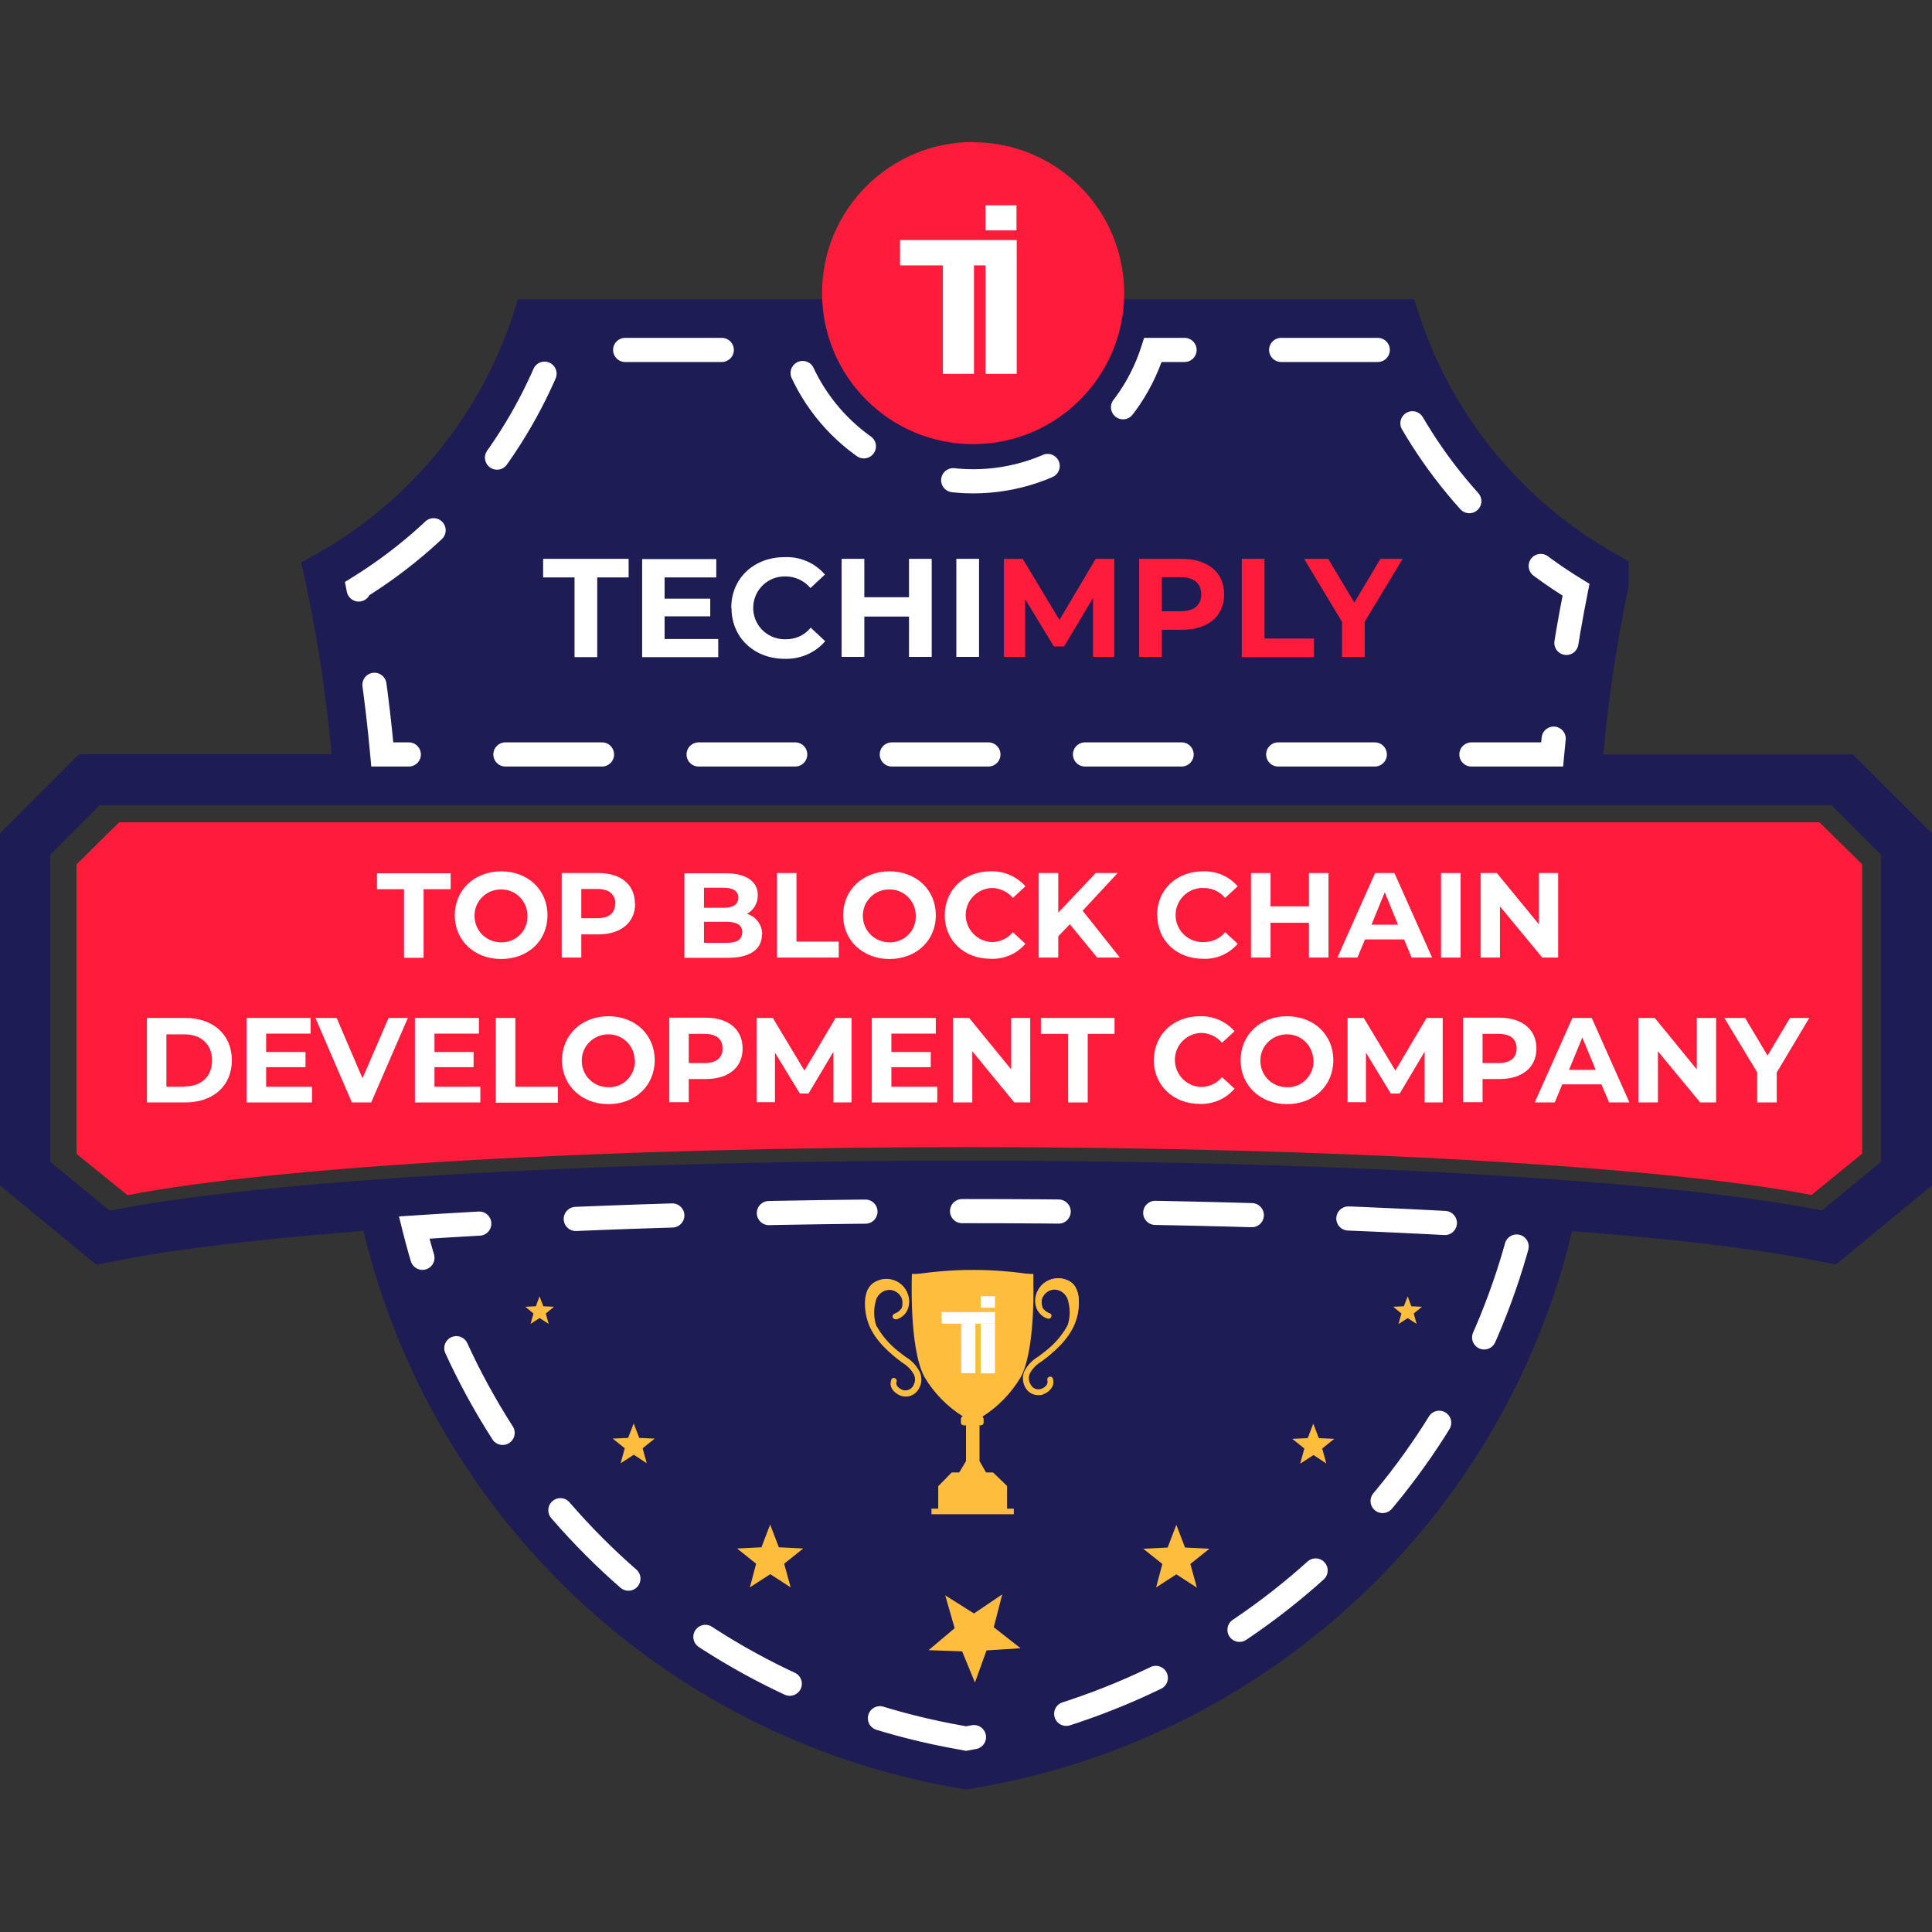 <?xml version="1.0" encoding="UTF-8"?>
<svg id="Layer_1" data-name="Layer 1" xmlns="http://www.w3.org/2000/svg" viewBox="0 0 80 80">
  <rect x="0" y="0" width="80" height="80" fill="#333333" stroke="none"/>
  <defs>
    <style>
      .cls-1, .cls-2 {
        fill: none;
      }

      .cls-2 {
        stroke: #fff;
        stroke-dasharray: 4;
        stroke-linecap: round;
        stroke-miterlimit: 10;
      }

      .cls-3 {
        fill: #1e1c55;
      }

      .cls-4 {
        fill: #fff;
      }

      .cls-5 {
        fill: #ffbd3d;
      }

      .cls-6 {
        fill: #ff1c3b;
      }
    </style>
  </defs>
  <g id="Layer_2" data-name="Layer 2">
    <g id="Badge">
      <g id="Badge6">
        <path class="cls-1" d="M63.84,43.02c-.02-.54-.02-1.06-.02-1.54,0-2.82.1-5.57.29-8.14H16.02c.19,2.59.29,5.34.29,8.14,0,.45,0,.95-.02,1.45-.05,1.95.09,3.91.42,5.83,6.6-.45,14.76-.7,23.32-.7s16.78.26,23.4.71c.33-1.9.46-3.82.41-5.75Z"/>
        <path class="cls-1" d="M14.19,42.87c.01-.48.02-.95.02-1.39,0-2.8-.1-5.56-.3-8.14H4.15l-2.05,2.05v12.72l2.45,2.03.21-.04c2.34-.45,5.74-.86,9.86-1.18-.34-1.99-.48-4.02-.42-6.04Z"/>
        <path class="cls-1" d="M65.94,42.96c.06,1.99-.08,3.99-.42,5.96,4.05.32,7.39.71,9.72,1.16l.21.04,2.46-2.02v-12.7l-2.05-2.05h-9.64c-.19,2.59-.3,5.34-.3,8.14,0,.46,0,.96.02,1.47Z"/>
        <path class="cls-1" d="M65.28,24.41c-3.77-2.3-6.66-5.79-8.22-9.92H22.95c-1.54,4.09-4.39,7.55-8.11,9.85.45,2.28.78,4.58.99,6.9h48.44c.21-2.29.54-4.57.99-6.83Z"/>
        <path class="cls-1" d="M17.15,50.83c2.71,10.9,11.59,19.18,22.66,21.12l.21.04.33-.06c11.36-2.05,20.01-10.42,22.66-21.09-6.51-.43-14.53-.68-22.97-.68s-16.4.25-22.89.68Z"/>
        <path class="cls-1" d="M17.15,50.83c2.71,10.9,11.59,19.18,22.66,21.12l.21.04.33-.06c11.36-2.05,20.01-10.42,22.66-21.09-6.51-.43-14.53-.68-22.97-.68s-16.4.25-22.89.68Z"/>
        <path class="cls-1" d="M57.05,14.49H22.95c-1.54,4.09-4.39,7.55-8.11,9.85.45,2.28.78,4.58.99,6.9h48.44c.21-2.29.54-4.57.99-6.82-3.77-2.3-6.67-5.79-8.22-9.93Z"/>
        <path class="cls-3" d="M76.72,31.24h-10.33c.21-2.3.55-4.58,1.02-6.84l.03-.11v-1.05l-.53-.3c-3.83-2.15-6.73-5.66-8.12-9.83l-.24-.72H21.45l-.23.72c-1.39,4.15-4.26,7.65-8.07,9.8l-.68.38.17.76c.51,2.37.87,4.77,1.09,7.18H3.28l-3.28,3.28v14.58l3.99,3.28,1.18-.23c2.33-.45,5.74-.85,9.88-1.17,2.84,11.83,12.4,20.87,24.37,23.03l.58.1.18-.03.53-.09c11.97-2.16,21.54-11.18,24.39-23,4.07.31,7.43.71,9.74,1.15l1.18.23,3.98-3.27v-14.58l-3.28-3.28ZM77.9,48.1l-2.46,2.02-.21-.04c-2.33-.45-5.67-.85-9.72-1.16-.67-.05-1.37-.1-2.09-.15-6.62-.45-14.81-.71-23.4-.71s-16.72.25-23.32.7c-.71.05-1.41.1-2.09.15-4.12.32-7.51.72-9.86,1.18l-.21.04-2.46-2.02v-12.72l2.05-2.05h71.71l2.05,2.05v12.71Z"/>
        <path class="cls-6" d="M75.33,34.05H4.93l-1.76,1.74v11.99l2.11,1.71c6.24-1.21,19.94-1.99,34.9-1.99s28.56.78,34.83,1.98l2.1-1.71v-11.98l-1.77-1.74Z"/>
        <path class="cls-4" d="M23.79,23.91h-1.3v-.77h3.54v.77h-1.3v3.3h-.94v-3.3Z"/>
        <path class="cls-4" d="M29.74,26.45v.76h-3.15v-4.06h3.07v.76h-2.14v.88h1.89v.73h-1.89v.94h2.21Z"/>
        <path class="cls-4" d="M30.28,25.17c0-1.23.94-2.1,2.21-2.1.64-.03,1.25.24,1.67.72l-.6.56c-.25-.3-.63-.48-1.02-.48-.72-.03-1.32.53-1.35,1.25-.03.72.53,1.32,1.25,1.35.04,0,.07,0,.11,0,.4,0,.77-.17,1.02-.48l.6.56c-.42.49-1.04.75-1.68.73-1.26,0-2.2-.88-2.2-2.1Z"/>
        <path class="cls-4" d="M38.58,23.14v4.06h-.94v-1.67h-1.85v1.67h-.94v-4.06h.94v1.59h1.85v-1.59h.94Z"/>
        <path class="cls-4" d="M39.6,23.14h.94v4.06h-.94v-4.06Z"/>
        <path class="cls-6" d="M45.26,27.2v-2.44l-1.2,2.01h-.42l-1.19-1.96v2.39h-.88v-4.06h.78l1.52,2.53,1.5-2.53h.77v4.06h-.87Z"/>
        <path class="cls-6" d="M50.69,24.61c0,.91-.68,1.47-1.76,1.47h-.82v1.12h-.94v-4.06h1.76c1.08,0,1.76.56,1.76,1.47ZM49.74,24.61c0-.45-.29-.71-.86-.71h-.77v1.41h.77c.58,0,.86-.26.86-.7Z"/>
        <path class="cls-6" d="M51.42,23.14h.94v3.3h2.05v.77h-2.99v-4.06Z"/>
        <path class="cls-6" d="M56.51,25.76v1.44h-.94v-1.45l-1.57-2.61h1l1.08,1.81,1.08-1.81h.92l-1.58,2.62Z"/>
        <path class="cls-5" d="M37.76,52.75s-.13,3.07.52,4.27c.39.66.94,1.22,1.59,1.63-.05.01-.08.06-.08.1v.16c0,.06.05.11.11.11h.1v1.48l-.28.47h-.31l-.56.57v.93h-.28v.23h3.41v-.23h-.28v-.94l-.58-.56h-.29l-.27-.47h0v-1.48h.06c.06,0,.11-.05.11-.11h0v-.16s-.02-.07-.05-.09c.65-.41,1.2-.98,1.59-1.64.51-.95.54-3.08.52-3.92h0v-.35"/>
        <path class="cls-5" d="M38.6,62.65h3.33v-.13h-.23s-.04-.02-.04-.04h0v-.91l-.56-.53h-.27s-.03,0-.04-.02l-.27-.47s0-.02,0-.03v-1.48s.02-.04.04-.05c0,0,0,0,0,0h.06s.07-.03.07-.07v-.16s-.01-.04-.03-.06c-.01,0-.02-.02-.02-.04,0-.01,0-.03.02-.04.65-.41,1.2-.97,1.59-1.63.5-.94.53-3.04.52-3.9v-.31c-1.64-.26-3.31-.26-4.95,0,0,.35-.08,3.11.51,4.21.39.66.92,1.21,1.57,1.62.02,0,.02.03.02.04,0,.02-.02.03-.03.04-.03,0-.05.03-.05.06v.16s.03.07.07.07h.1s.04.02.04.05v1.48s0,.02,0,.02l-.27.47s-.02.02-.04.02h-.32l-.54.54v.91s-.02.04-.04.04h-.23v.12Z"/>
        <path class="cls-5" d="M44.19,53.01c-.47-.21-1.03,0-1.24.47,0,.01-.01.03-.02.04-.09.22-.09.46,0,.68.09.19.25.34.45.4.06.02.13-.01.15-.07,0,0,0,0,0,0,.02-.06-.01-.13-.08-.15-.12-.04-.23-.12-.29-.23-.02-.08-.03-.17-.03-.25,0-.04,0-.08.02-.12.08-.23.3-.39.54-.38.28.02.51.24.55.52.08.31.07.64-.03.95-.22.41-.53.77-.9,1.06l-.19.15-.15.11c-.24.14-.43.35-.56.6-.08.21-.07.45.04.65.1.2.31.33.54.33.07,0,.14,0,.2-.03.27-.1.5-.35.41-.64-.01-.07-.08-.11-.14-.09-.07.01-.11.08-.09.14,0,0,0,.02,0,.03.05.16-.15.3-.26.33-.17.06-.36-.02-.44-.19-.08-.13-.09-.3-.03-.44.11-.21.28-.38.48-.5l.16-.12c.07-.05.13-.1.2-.16.66-.55,1.02-1.08,1.14-1.66.06-.27.2-1.19-.45-1.44Z"/>
        <path class="cls-5" d="M43.7,53.36h.01c.29,0,.5.21.6.55.08.32.07.66-.03.97h0c-.23.42-.54.78-.91,1.07l-.19.15c-.05.04-.1.08-.15.11-.23.14-.42.34-.54.58-.08.2-.07.42.04.61.09.19.29.31.5.31h0c.06,0,.13,0,.18-.03.26-.06.43-.32.38-.58,0-.02-.02-.04-.04-.05-.02,0-.04,0-.06,0-.02,0-.04.02-.05.04,0,.02,0,.04,0,.06.06.19-.14.34-.29.39-.19.07-.4-.02-.49-.21-.08-.15-.09-.32-.03-.48.11-.21.28-.39.49-.52l.16-.12c.07-.06.13-.11.2-.16.65-.55,1.01-1.07,1.14-1.64.05-.27.19-1.16-.42-1.4h0c-.46-.2-1,.01-1.2.47,0,0,0,0,0,.01-.09.21-.09.45,0,.66.09.18.24.32.43.38.02,0,.04,0,.06,0,.02,0,.03-.02.04-.04.01-.04,0-.08-.05-.1,0,0,0,0,0,0-.13-.04-.24-.13-.32-.25h0c-.02-.09-.03-.18-.03-.27.02-.31.28-.55.59-.54h-.02Z"/>
        <path class="cls-5" d="M38.08,56.8c-.13-.25-.32-.46-.56-.6l-.15-.11-.19-.15c-.37-.29-.67-.65-.9-1.06-.1-.31-.11-.64-.03-.95.04-.28.27-.5.56-.52.24,0,.46.15.54.38,0,.04.02.08.02.12,0,.09,0,.17-.03.25-.07.11-.17.19-.29.23-.06.02-.1.08-.09.15.02.06.08.1.15.09,0,0,.01,0,.02,0,.2-.06.37-.21.45-.4.09-.22.09-.46,0-.68-.19-.48-.74-.72-1.22-.53-.01,0-.03.01-.04.02-.65.25-.51,1.17-.45,1.45.12.58.48,1.11,1.14,1.66.06.05.13.11.2.16l.16.12c.2.12.37.29.48.5.06.14.05.3-.03.44-.08.16-.27.24-.44.19-.11-.04-.31-.17-.26-.33.03-.06,0-.13-.06-.16s-.13,0-.16.06c0,0,0,.02,0,.03-.1.29.14.54.41.64.06.02.13.03.2.03.23,0,.43-.13.54-.33.12-.2.13-.44.05-.66Z"/>
        <path class="cls-5" d="M37.01,57.07s-.02,0-.03,0c-.02,0-.03.03-.04.05-.05.26.12.52.38.58.06.02.12.03.18.03h0c.21,0,.4-.12.5-.31.1-.19.12-.41.04-.61h0c-.12-.24-.31-.44-.54-.58-.05-.04-.11-.08-.15-.11s-.13-.11-.19-.15c-.37-.29-.68-.66-.91-1.07h0c-.1-.32-.11-.65-.03-.97.1-.35.31-.55.6-.55.31-.03.58.2.6.51,0,0,0,.02,0,.03,0,.09,0,.18-.03.27h0c-.07.12-.18.2-.32.25-.04.01-.06.05-.05.09,0,0,0,0,0,0,0,.02.02.03.04.04.02,0,.04,0,.06,0,.19-.06.35-.2.43-.38.09-.21.09-.45,0-.66-.19-.46-.72-.68-1.19-.49,0,0,0,0-.01,0-.61.23-.48,1.14-.42,1.4.12.57.48,1.09,1.14,1.64l.19.16.16.12c.21.12.38.3.49.52.06.16.05.33-.03.48-.09.18-.3.27-.49.21-.14-.05-.35-.2-.29-.39,0-.02,0-.04,0-.06,0-.02-.02-.03-.04-.04h-.04Z"/>
        <rect class="cls-4" x="40.61" y="54.81" width=".59" height="2.06"/>
        <polygon class="cls-4" points="38.99 54.33 38.99 54.81 39.8 54.81 39.8 54.87 39.8 56.86 40.39 56.86 40.39 54.87 40.39 54.81 40.61 54.81 40.61 54.33 38.99 54.33"/>
        <rect class="cls-4" x="40.61" y="54.33" width=".59" height=".48"/>
        <rect class="cls-4" x="40.61" y="53.67" width=".59" height=".48"/>
        <path class="cls-5" d="M47.87,65.74l.26-.98-.79-.63,1.01-.05.36-.94.36.94,1.01.05-.79.63.27.98-.85-.55-.85.55Z"/>
        <path class="cls-5" d="M53.84,60.6l.17-.62-.5-.4.64-.03.23-.6.23.6.64.03-.5.4.17.62-.53-.35-.54.35Z"/>
        <path class="cls-5" d="M57.91,54.82l.12-.43-.34-.28.44-.02.16-.41.15.41.44.02-.34.28.12.43-.37-.24-.37.24Z"/>
        <path class="cls-5" d="M39.86,68.38l-1.41-.05,1.08-.91-.39-1.36,1.19.75,1.17-.79-.35,1.36,1.11.87-1.41.09-.48,1.33-.53-1.29Z"/>
        <path class="cls-5" d="M31.9,65.18l-.85.55.26-.98-.79-.63,1.01-.05.36-.94.36.94,1.01.05-.79.63.27.98-.85-.55Z"/>
        <path class="cls-5" d="M26.24,60.24l-.54.35.17-.62-.5-.4.64-.03.23-.6.23.6.64.03-.5.4.17.62-.53-.35Z"/>
        <path class="cls-5" d="M22.34,54.58l-.37.24.12-.43-.34-.28.44-.02.15-.41.16.41.44.02-.34.28.12.43-.37-.24Z"/>
        <path class="cls-4" d="M16.73,36.82h-1.12v-.66h3.05v.66h-1.12v2.84h-.81v-2.84Z"/>
        <path class="cls-4" d="M18.83,37.9c0-1.04.81-1.82,1.92-1.82s1.92.76,1.92,1.82-.81,1.81-1.92,1.81-1.92-.77-1.92-1.81ZM21.84,37.9c-.01-.61-.51-1.09-1.12-1.07-.61.01-1.09.51-1.07,1.12.01.6.5,1.07,1.1,1.07.59.01,1.08-.45,1.09-1.04,0-.03,0-.05,0-.08h0Z"/>
        <path class="cls-4" d="M26.3,37.42c0,.78-.59,1.27-1.52,1.27h-.71v.96h-.81v-3.5h1.52c.93,0,1.51.48,1.51,1.27ZM25.48,37.42c0-.38-.25-.61-.75-.61h-.66v1.21h.66c.5,0,.74-.22.74-.6h0Z"/>
        <path class="cls-4" d="M31.55,38.7c0,.6-.48.96-1.4.96h-1.81v-3.5h1.71c.88,0,1.33.36,1.33.91,0,.32-.17.62-.45.77.38.11.64.47.63.86ZM29.15,36.76v.83h.81c.39,0,.61-.14.61-.42s-.22-.41-.61-.41h-.81ZM30.74,38.61c0-.3-.23-.44-.65-.44h-.94v.87h.94c.42,0,.64-.13.64-.43h0Z"/>
        <path class="cls-4" d="M32.17,36.15h.81v2.84h1.75v.66h-2.56v-3.5Z"/>
        <path class="cls-4" d="M34.91,37.9c0-1.04.81-1.82,1.92-1.82s1.92.76,1.92,1.82-.82,1.81-1.92,1.81-1.92-.77-1.92-1.81ZM37.92,37.9c-.01-.61-.51-1.09-1.12-1.07-.61.01-1.09.51-1.07,1.12.01.6.5,1.07,1.1,1.07.59.01,1.08-.45,1.09-1.04,0-.03,0-.05,0-.08Z"/>
        <path class="cls-4" d="M39.12,37.9c0-1.06.81-1.82,1.9-1.82.55-.02,1.08.21,1.44.62l-.52.48c-.22-.26-.54-.41-.88-.41-.62.03-1.1.55-1.07,1.17.03.58.49,1.04,1.07,1.07.34,0,.67-.15.88-.41l.52.48c-.36.42-.89.65-1.45.62-1.08,0-1.89-.75-1.89-1.8Z"/>
        <path class="cls-4" d="M44.29,38.28l-.47.49v.88h-.81v-3.5h.81v1.64l1.55-1.64h.91l-1.45,1.56,1.54,1.94h-.94l-1.13-1.38Z"/>
        <path class="cls-4" d="M47.91,37.9c0-1.06.81-1.82,1.9-1.82.55-.02,1.08.2,1.44.62l-.52.48c-.22-.26-.54-.41-.88-.41-.62-.03-1.14.45-1.17,1.07s.45,1.14,1.07,1.17c.03,0,.07,0,.1,0,.34,0,.67-.15.88-.41l.52.48c-.36.42-.89.65-1.44.62-1.08,0-1.89-.75-1.89-1.8Z"/>
        <path class="cls-4" d="M55.01,36.15v3.5h-.81v-1.44h-1.59v1.44h-.81v-3.5h.81v1.38h1.59v-1.38h.81Z"/>
        <path class="cls-4" d="M58.14,38.9h-1.62l-.31.75h-.83l1.56-3.5h.8l1.56,3.5h-.85l-.31-.75ZM57.89,38.29l-.55-1.34-.55,1.34h1.11Z"/>
        <path class="cls-4" d="M59.67,36.15h.81v3.5h-.81v-3.5Z"/>
        <path class="cls-4" d="M64.52,36.15v3.5h-.66l-1.75-2.12v2.12h-.8v-3.5h.67l1.74,2.12v-2.12h.8Z"/>
        <path class="cls-4" d="M6.08,42.15h1.59c1.14,0,1.93.68,1.93,1.75s-.78,1.75-1.93,1.75h-1.59v-3.5ZM7.63,44.99c.7,0,1.15-.41,1.15-1.08s-.45-1.08-1.15-1.08h-.74v2.17h.74Z"/>
        <path class="cls-4" d="M12.92,45v.65h-2.71v-3.5h2.65v.65h-1.84v.76h1.63v.63h-1.63v.81h1.91Z"/>
        <path class="cls-4" d="M16.89,42.15l-1.52,3.5h-.8l-1.51-3.5h.88l1.07,2.5,1.08-2.5h.81Z"/>
        <path class="cls-4" d="M19.89,45v.65h-2.71v-3.5h2.65v.65h-1.84v.76h1.62v.63h-1.62v.81h1.91Z"/>
        <path class="cls-4" d="M20.53,42.15h.81v2.85h1.76v.66h-2.57v-3.51Z"/>
        <path class="cls-4" d="M23.27,43.9c0-1.04.81-1.82,1.92-1.82s1.92.76,1.92,1.82-.81,1.82-1.92,1.82-1.92-.78-1.92-1.82ZM26.28,43.9c-.01-.61-.51-1.09-1.12-1.07s-1.09.51-1.07,1.12c.01.6.5,1.07,1.1,1.07.59.02,1.08-.45,1.1-1.04,0-.03,0-.05,0-.08Z"/>
        <path class="cls-4" d="M30.75,43.42c0,.78-.58,1.26-1.52,1.26h-.71v.96h-.81v-3.5h1.52c.93,0,1.52.49,1.52,1.27ZM29.92,43.42c0-.39-.25-.61-.74-.61h-.66v1.21h.66c.49,0,.74-.23.74-.6h0Z"/>
        <path class="cls-4" d="M34.51,45.65v-2.1l-1.03,1.73h-.36l-1.03-1.69v2.05h-.76v-3.49h.67l1.31,2.18,1.29-2.18h.66v3.5s-.75,0-.75,0Z"/>
        <path class="cls-4" d="M38.81,45v.65h-2.71v-3.5h2.65v.65h-1.84v.76h1.63v.63h-1.63v.81h1.91Z"/>
        <path class="cls-4" d="M42.66,42.15v3.5h-.66l-1.74-2.12v2.12h-.8v-3.5h.67l1.74,2.13v-2.13h.79Z"/>
        <path class="cls-4" d="M44.22,42.81h-1.12v-.66h3.05v.66h-1.11v2.84h-.81v-2.84Z"/>
        <path class="cls-4" d="M47.78,43.9c0-1.06.81-1.82,1.9-1.82.55-.02,1.08.21,1.44.62l-.52.48c-.22-.26-.54-.41-.88-.41-.62.03-1.1.55-1.07,1.17.03.58.49,1.04,1.07,1.07.34,0,.67-.15.88-.41l.52.48c-.36.42-.89.65-1.44.63-1.08,0-1.9-.75-1.9-1.8Z"/>
        <path class="cls-4" d="M51.37,43.9c0-1.04.81-1.82,1.92-1.82s1.92.76,1.92,1.82-.81,1.82-1.92,1.82-1.92-.78-1.92-1.82ZM54.38,43.9c-.01-.61-.51-1.09-1.12-1.07s-1.09.51-1.07,1.12c.01.6.5,1.07,1.1,1.07.59.02,1.08-.45,1.1-1.04,0-.03,0-.05,0-.08h0Z"/>
        <path class="cls-4" d="M58.99,45.65v-2.1l-1.03,1.73h-.37l-1.03-1.69v2.05h-.76v-3.49h.67l1.31,2.18,1.29-2.18h.67v3.5h-.76Z"/>
        <path class="cls-4" d="M63.62,43.42c0,.78-.59,1.26-1.52,1.26h-.71v.96h-.81v-3.5h1.51c.94,0,1.53.49,1.53,1.27ZM62.8,43.42c0-.39-.25-.61-.75-.61h-.66v1.21h.66c.49,0,.75-.23.75-.6h0Z"/>
        <path class="cls-4" d="M66.32,44.9h-1.63l-.31.75h-.83l1.56-3.5h.8l1.56,3.5h-.84l-.32-.75ZM66.07,44.29l-.55-1.33-.55,1.34h1.11Z"/>
        <path class="cls-4" d="M71.06,42.15v3.5h-.66l-1.75-2.12v2.12h-.8v-3.5h.67l1.74,2.13v-2.13h.8Z"/>
        <path class="cls-4" d="M73.57,44.41v1.24h-.81v-1.25l-1.36-2.25h.86l.93,1.56.93-1.56h.8l-1.35,2.26Z"/>
        <path class="cls-1" d="M16.1,44.28c2.71,10.9,11.58,19.18,22.64,21.12l.21.04.33-.06c11.37-2.05,20.01-10.42,22.66-21.09-6.51-.43-14.53-.68-22.97-.68s-16.39.25-22.88.68Z"/>
        <path class="cls-2" d="M40.33,71.93l-.33.06-.21-.04c-11.06-1.94-19.94-10.22-22.64-21.12,6.49-.43,14.48-.68,22.89-.68s16.46.25,22.97.68c-2.66,10.67-11.31,19.04-22.67,21.09Z"/>
        <path class="cls-2" d="M57.05,14.49h-9.31c-1.03,3.24-4.04,5.44-7.44,5.44h0c-3.4,0-6.41-2.2-7.44-5.44h-9.91c-1.54,4.09-4.39,7.55-8.11,9.85.45,2.28.78,4.58.99,6.9h48.44c.21-2.29.54-4.57.99-6.82-3.77-2.3-6.67-5.79-8.22-9.93Z"/>
        <path class="cls-6" d="M40.3,5.88c-3.46,0-6.26,2.8-6.26,6.25,0,3.46,2.8,6.26,6.25,6.26,3.46,0,6.26-2.8,6.26-6.25,0,0,0,0,0,0,0-3.45-2.8-6.25-6.25-6.25,0,0,0,0,0,0Z"/>
        <polygon class="cls-4" points="40.81 9.94 37.27 9.94 37.27 10.99 39.04 10.99 39.04 11.12 39.04 15.48 40.33 15.48 40.33 11.12 40.33 10.99 40.81 10.99 40.81 15.48 42.1 15.48 42.1 10.99 42.1 9.94 40.81 9.94"/>
        <rect class="cls-4" x="40.81" y="8.5" width="1.28" height="1.04"/>
      </g>
    </g>
  </g>
</svg>